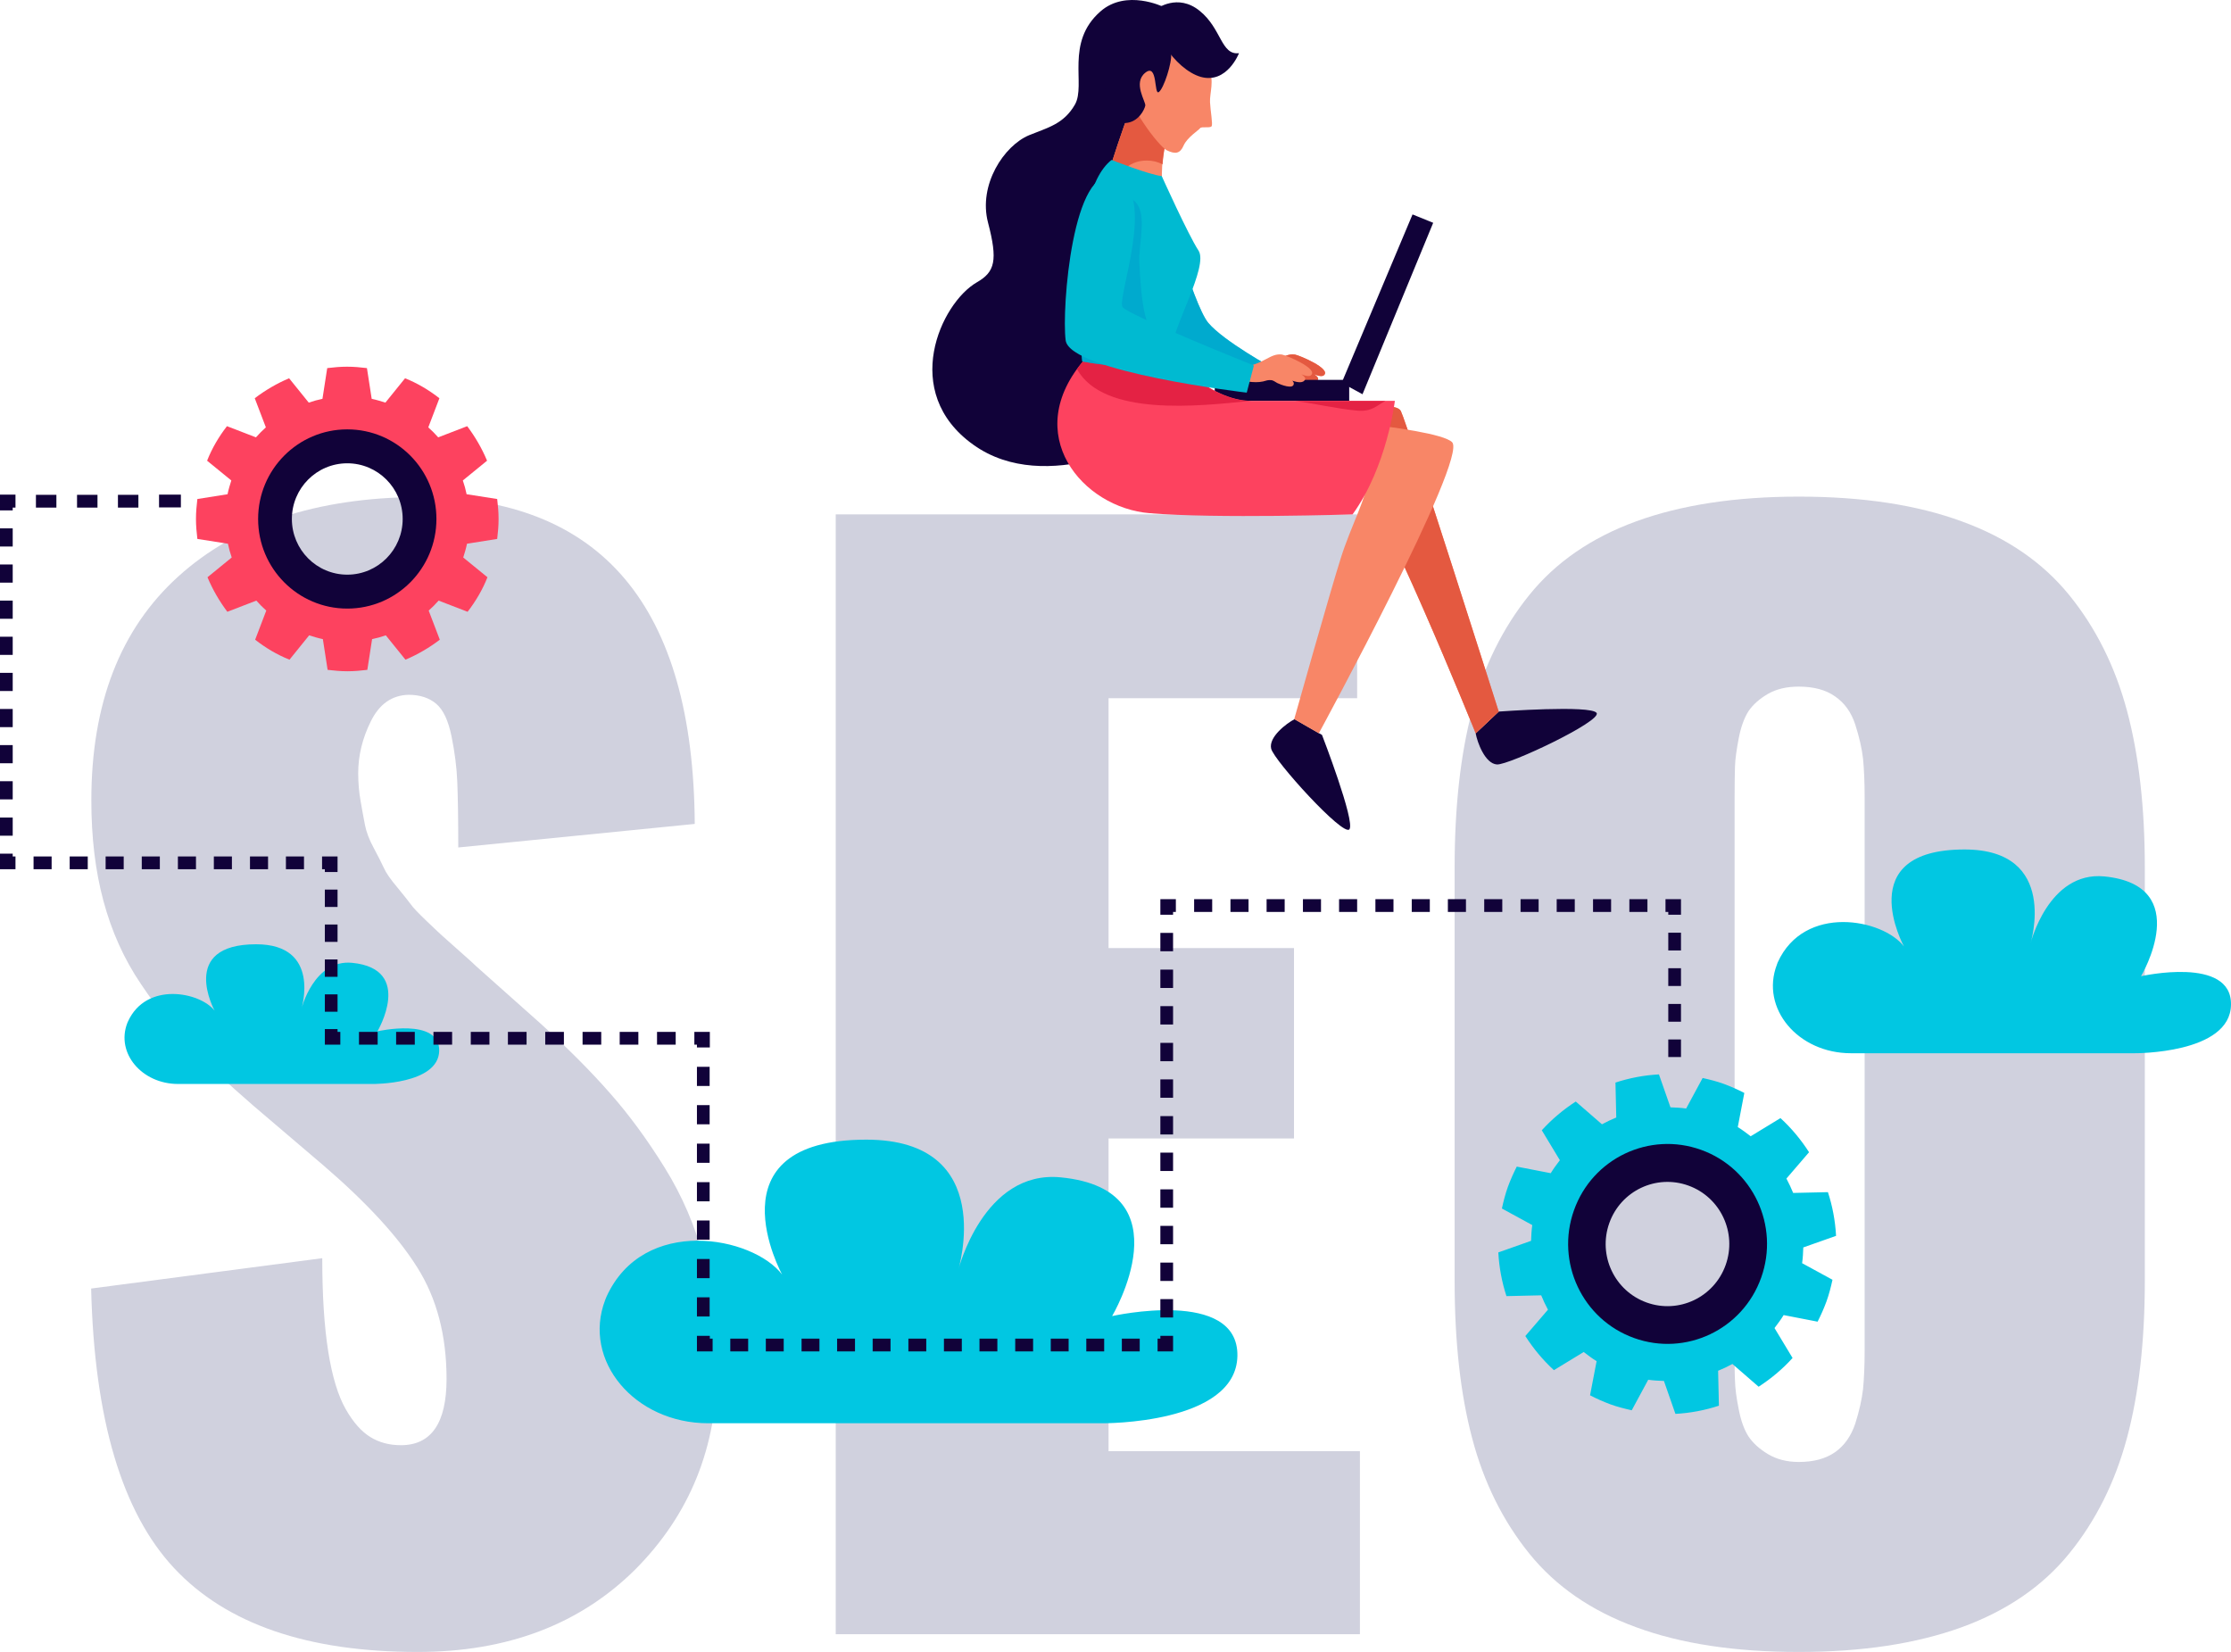<svg width="416" height="308" viewBox="0 0 416 308" fill="none" xmlns="http://www.w3.org/2000/svg">
<path d="M77.898 307.999C57.349 307.999 42.207 302.79 32.47 292.371C22.732 281.952 17.586 264.575 16.994 240.24L60.089 234.584C60.089 241.468 60.459 247.273 61.2 251.961C61.941 256.649 63.051 260.259 64.458 262.715C65.865 265.208 67.42 266.919 69.049 267.924C70.678 268.929 72.566 269.45 74.751 269.45C80.415 269.45 83.266 265.319 83.266 257.096C83.266 249.021 81.452 242.1 77.824 236.333C74.195 230.528 68.346 224.203 60.348 217.319L47.205 206.119C42.429 201.988 38.541 198.342 35.505 195.179C32.47 191.979 29.36 188.072 26.25 183.421C23.103 178.769 20.807 173.635 19.289 167.979C17.771 162.36 17.031 156.109 17.031 149.225C17.031 131.178 22.436 117.262 33.247 107.476C44.058 97.689 58.979 92.778 78.046 92.666C112.145 92.666 129.287 112.983 129.546 153.616L85.451 158.006C85.451 152.537 85.376 148.444 85.265 145.727C85.154 143.011 84.784 140.183 84.192 137.281C83.599 134.378 82.674 132.369 81.378 131.253C80.082 130.136 78.342 129.541 76.195 129.541C73.085 129.615 70.752 131.253 69.16 134.453C67.568 137.653 66.791 140.89 66.791 144.164C66.791 145.913 66.939 147.662 67.235 149.337C67.531 151.011 67.79 152.499 68.049 153.802C68.308 155.104 68.827 156.518 69.678 158.081C70.53 159.644 71.122 160.872 71.567 161.802C71.974 162.732 72.825 163.96 74.084 165.448C75.343 166.974 76.158 168.016 76.602 168.611C77.009 169.207 78.009 170.248 79.601 171.774C81.193 173.3 82.155 174.193 82.489 174.49C82.822 174.788 83.895 175.755 85.747 177.393C87.598 179.03 88.597 179.923 88.746 180.109L100.778 190.825C105.888 195.439 110.182 199.756 113.737 203.812C117.291 207.83 120.697 212.481 123.955 217.728C127.213 222.975 129.657 228.668 131.286 234.845C132.915 241.021 133.729 247.682 133.729 254.789C133.729 269.822 128.62 282.436 118.365 292.706C108.072 302.864 94.595 307.999 77.898 307.999Z" fill="#D0D1DE"/>
<path d="M155.833 304.726V95.904H253.057V130.175H206.704V176.761H241.284V212.259H206.704V270.567H253.576V304.688H155.833V304.726Z" fill="#D0D1DE"/>
<path d="M365.794 303.386C357.39 306.437 347.282 308 335.397 308C323.55 308 313.442 306.474 305.075 303.386C296.708 300.335 290.08 295.758 285.156 289.656C280.232 283.553 276.678 276.409 274.493 268.111C272.309 259.851 271.235 250.102 271.235 238.827V161.766C271.235 150.528 272.309 140.742 274.493 132.482C276.678 124.221 280.232 117.04 285.156 110.937C290.08 104.835 296.708 100.258 305.075 97.207C313.442 94.156 323.55 92.593 335.397 92.593C347.282 92.593 357.39 94.118 365.794 97.207C374.198 100.258 380.863 104.835 385.824 110.937C390.785 117.04 394.376 124.221 396.598 132.482C398.819 140.742 399.93 150.528 399.93 161.766V238.827C399.93 250.064 398.819 259.851 396.598 268.111C394.376 276.372 390.785 283.553 385.824 289.656C380.863 295.758 374.161 300.335 365.794 303.386ZM335.397 272.576C338.174 272.576 340.396 271.981 342.173 270.753C343.913 269.525 345.172 267.739 345.949 265.395C346.69 263.051 347.171 260.892 347.393 258.958C347.578 257.023 347.689 254.641 347.689 251.776V148.668C347.689 145.803 347.578 143.421 347.393 141.486C347.171 139.552 346.69 137.431 345.949 135.124C345.209 132.817 343.95 131.068 342.173 129.84C340.433 128.612 338.174 128.017 335.397 128.017C333.139 128.017 331.214 128.463 329.622 129.393C328.03 130.324 326.845 131.403 326.03 132.593C325.253 133.821 324.624 135.496 324.216 137.617C323.809 139.738 323.55 141.524 323.513 142.9C323.476 144.277 323.439 146.212 323.439 148.631V251.776C323.439 254.12 323.439 256.018 323.513 257.432C323.55 258.846 323.772 260.632 324.216 262.79C324.624 264.911 325.253 266.623 326.03 267.814C326.845 269.041 328.03 270.121 329.622 271.088C331.214 272.055 333.139 272.576 335.397 272.576Z" fill="#D0D1DE"/>
<path d="M216.552 35.513C216.552 35.513 222.402 56.722 225.289 60.183C228.177 63.644 237.581 68.778 237.581 68.778L235.101 73.206C235.101 73.206 218.033 64.462 215.071 57.318C213.331 53.15 212.183 49.541 211.628 46.341C211.146 43.699 209.221 37.187 210.184 34.583C210.739 32.871 215.182 31.978 216.552 35.513Z" fill="#00BAD1"/>
<path opacity="0.65" d="M216.552 35.513C216.552 35.513 222.402 56.722 225.289 60.183C228.177 63.644 237.581 68.778 237.581 68.778L235.101 73.206C235.101 73.206 218.033 64.462 215.071 57.318C213.331 53.15 212.183 49.541 211.628 46.341C211.146 43.699 209.221 37.187 210.184 34.583C210.739 32.871 215.182 31.978 216.552 35.513Z" fill="#00A1CC"/>
<path d="M275.161 136.724L279.456 132.668C279.456 132.668 296.709 131.403 297.709 132.928C298.708 134.454 281.344 142.677 279.123 142.528C276.901 142.38 275.457 138.398 275.161 136.724Z" fill="#110239"/>
<path d="M243.542 78.118C243.542 78.118 259.833 73.951 261.203 76.63C262.535 79.346 279.455 132.668 279.455 132.668L275.16 136.724C275.16 136.724 257.019 91.7 251.761 87.011C246.504 82.286 241.136 79.979 243.542 78.118Z" fill="#F88667"/>
<path d="M243.542 78.118C243.542 78.118 259.833 73.951 261.203 76.63C262.535 79.346 279.455 132.668 279.455 132.668L275.16 136.724C275.16 136.724 257.019 91.7 251.761 87.011C246.504 82.286 241.136 79.979 243.542 78.118Z" fill="#E45940"/>
<path d="M235.138 68.295C236.359 67.96 237.396 67.551 238.544 66.918C239.469 66.434 240.321 65.951 241.432 66.1C242.209 66.211 248.466 68.816 246.8 70.007C246.245 70.379 244.912 69.709 244.357 69.523C243.579 69.262 242.802 68.853 242.061 68.555C242.728 68.518 246.134 69.969 245.764 70.751C245.134 72.165 241.691 70.267 240.913 69.821C241.506 69.932 243.653 70.714 243.653 71.495C243.653 72.723 241.136 71.681 240.58 71.421C240.173 71.197 239.877 70.937 239.432 70.862C238.914 70.788 238.396 71.011 237.914 71.123C237.063 71.309 236.137 71.272 235.249 71.16C234.73 71.123 233.509 71.235 233.249 70.788C232.99 70.304 233.175 69.225 233.583 68.89C233.99 68.518 234.582 68.444 235.138 68.295Z" fill="#F88667"/>
<path d="M235.138 68.295C236.359 67.96 237.396 67.551 238.544 66.918C239.469 66.434 240.321 65.951 241.432 66.1C242.209 66.211 248.466 68.816 246.8 70.007C246.245 70.379 244.912 69.709 244.357 69.523C243.579 69.262 242.802 68.853 242.061 68.555C242.728 68.518 246.134 69.969 245.764 70.751C245.134 72.165 241.691 70.267 240.913 69.821C241.506 69.932 243.653 70.714 243.653 71.495C243.653 72.723 241.136 71.681 240.58 71.421C240.173 71.197 239.877 70.937 239.432 70.862C238.914 70.788 238.396 71.011 237.914 71.123C237.063 71.309 236.137 71.272 235.249 71.16C234.73 71.123 233.509 71.235 233.249 70.788C232.99 70.304 233.175 69.225 233.583 68.89C233.99 68.518 234.582 68.444 235.138 68.295Z" fill="#E45940"/>
<path d="M263.387 39.978L267.238 41.541L254.057 73.504L250.17 71.383L263.387 39.978Z" fill="#110239"/>
<path d="M251.577 70.825H226.512V74.732H251.577V70.825Z" fill="#110239"/>
<path d="M182.157 52.63C185.526 50.695 186.082 48.574 184.23 41.504C182.379 34.434 187.229 27.141 191.894 25.206C195.338 23.792 198.336 23.16 200.447 19.476C202.52 15.792 198.559 7.941 205.186 2.136C209.999 -2.106 216.922 1.28 216.922 1.28C218.403 0.462 219.033 9.169 219.144 15.717C210.776 28.592 213.146 45.448 216.219 59.886C216.293 60.258 216.404 60.555 216.515 60.853C215.849 72.016 215.33 81.281 215.33 81.281C215.33 81.281 195.189 92.742 181.491 82.918C167.755 73.132 175.419 56.499 182.157 52.63Z" fill="#110239"/>
<path d="M241.396 134.082L246.505 137.021C246.505 137.021 252.762 153.208 251.614 154.622C250.466 156.036 237.545 141.784 237.027 139.589C236.508 137.431 239.878 134.863 241.396 134.082Z" fill="#110239"/>
<path d="M234.842 77.151C234.842 77.151 267.719 79.458 270.755 82.434C273.828 85.374 245.912 136.723 245.912 136.723L241.321 134.082C241.321 134.082 248.207 109.672 250.022 104.016C251.799 98.36 255.279 91.551 254.612 90.658C253.983 89.765 220.847 94.788 221.106 85.374C221.439 75.997 234.842 77.151 234.842 77.151Z" fill="#F88667"/>
<path d="M218.663 21.448C218.663 21.448 215.219 30.899 217.33 37.932L205.815 35.141C205.815 35.141 210.517 19.327 212.554 16.648C214.553 13.932 218.663 21.448 218.663 21.448Z" fill="#F88667"/>
<path d="M213.85 29.932C210.073 29.932 208.111 32.722 207.963 35.662L205.815 35.141C205.815 35.141 210.517 19.327 212.554 16.648C214.553 13.932 218.7 21.485 218.7 21.485C218.7 21.485 217.145 25.727 216.774 30.639C215.923 30.192 214.96 29.932 213.85 29.932Z" fill="#E45940"/>
<path d="M219.848 9.131C219.848 9.131 224.327 11.29 225.401 13.076C226.475 14.862 225.549 17.392 225.623 19.029C225.697 20.666 226.179 23.159 225.919 23.532C225.66 23.941 224.031 23.532 223.772 23.904C223.513 24.276 221.366 25.615 220.699 27.141C220.033 28.666 219.144 28.778 217.589 28.034C216.034 27.29 210.073 19.364 209.999 15.643C209.888 11.959 215.405 7.606 219.848 9.131Z" fill="#F88667"/>
<path d="M216.071 4.108C216.071 4.108 218.144 8.313 218.366 9.95C218.589 11.624 216.997 16.536 216.071 17.169C215.145 17.801 215.923 11.662 213.553 13.559C211.184 15.457 213.701 18.992 213.553 19.699C213.405 20.406 212.332 22.75 209.888 22.936C207.444 23.159 203.409 10.917 206.075 7.903C208.703 4.889 213.257 4.108 216.071 4.108Z" fill="#110239"/>
<path d="M215.663 1.652C215.663 1.652 219.588 -1.325 223.698 2.024C227.807 5.336 227.659 10.322 231.028 9.913C231.028 9.913 228.807 15.68 223.92 14.341C218.996 12.927 213.96 5.113 215.663 1.652Z" fill="#110239"/>
<path d="M202.261 66.993L217.514 65.839C217.514 65.839 225.438 74.732 233.287 74.732C241.025 74.732 260.092 74.732 260.092 74.732C260.092 74.732 258.648 87.012 252.206 95.905C252.206 95.905 226.77 96.723 214.367 95.681C201.89 94.677 190.117 80.946 202.261 66.993Z" fill="#FD425F"/>
<path d="M200.817 68.816C201.262 68.22 201.706 67.625 202.224 67.03L217.478 65.876C217.478 65.876 225.216 74.509 232.917 74.769C223.624 75.7 205.779 77.746 200.817 68.816Z" fill="#E42244"/>
<path d="M252.983 76.555C249.096 76.183 245.319 75.253 241.506 74.769H258.315C256.648 75.625 255.834 76.816 252.983 76.555Z" fill="#E42244"/>
<path d="M207.259 29.82C207.259 29.82 214.257 32.574 216.626 32.834C216.626 32.834 221.551 43.774 223.476 46.713C225.401 49.653 218.626 60.965 218.218 65.876C218.218 65.876 214.146 69.783 201.78 67.365C201.817 67.365 198.596 36.667 207.259 29.82Z" fill="#00BAD1"/>
<path opacity="0.65" d="M205.408 36.332C207.555 35.327 211.257 36.369 212.331 38.527C213.627 41.206 212.294 45.932 212.442 48.834C212.59 51.885 212.812 55.904 213.553 58.881C214.145 61.188 215.663 64.053 217.588 66.36C215.996 67.327 211.406 69.262 201.853 67.402C201.853 67.402 199.891 48.685 203.149 37.225C204.001 36.89 204.815 36.592 205.408 36.332Z" fill="#00A1CC"/>
<path d="M232.731 68.295C233.953 67.96 234.99 67.551 236.138 66.918C237.063 66.434 237.915 65.951 239.025 66.1C239.803 66.211 246.06 68.816 244.394 70.007C243.839 70.379 242.506 69.709 241.95 69.523C241.173 69.262 240.395 68.853 239.655 68.555C240.321 68.518 243.728 69.969 243.357 70.751C242.728 72.165 239.285 70.267 238.507 69.821C239.1 69.932 241.247 70.714 241.247 71.495C241.247 72.723 238.729 71.681 238.174 71.421C237.767 71.197 237.47 70.937 237.026 70.862C236.508 70.788 235.99 71.011 235.508 71.123C234.657 71.309 233.731 71.272 232.843 71.16C232.324 71.123 231.102 71.235 230.843 70.788C230.584 70.304 230.769 69.225 231.176 68.89C231.584 68.518 232.176 68.444 232.731 68.295Z" fill="#F88667"/>
<path d="M233.805 68.146L232.472 73.207C232.472 73.207 199.484 69.337 198.707 63.458C197.929 57.578 200.039 30.192 208 33.057C215.96 35.885 208.111 55.755 209.332 57.281C210.591 58.844 233.805 68.146 233.805 68.146Z" fill="#00BAD1"/>
<path d="M398.005 196.371H345.135C335.25 196.371 328.215 187.999 331.325 179.85C331.362 179.701 331.436 179.589 331.473 179.441C336.435 168.464 351.133 171.329 355.021 176.464C355.021 176.464 345.098 158.38 366.313 158.38C384.084 158.38 378.605 175.943 378.605 175.943C378.605 175.943 381.937 162.398 392.377 163.403C409.297 165.078 399.227 182.008 399.227 182.008C399.227 182.008 416.184 178.175 415.999 187.329C415.888 196.52 398.005 196.371 398.005 196.371Z" fill="#01C7E2"/>
<path d="M69.493 202.101H33.21C26.435 202.101 21.585 196.334 23.732 190.752C23.769 190.678 23.806 190.566 23.843 190.492C27.249 182.938 37.32 184.948 40.023 188.445C40.023 188.445 33.21 176.054 47.761 176.054C59.978 176.054 56.202 188.11 56.202 188.11C56.202 188.11 58.497 178.808 65.68 179.515C77.268 180.668 70.382 192.278 70.382 192.278C70.382 192.278 82.007 189.636 81.896 195.924C81.748 202.213 69.493 202.101 69.493 202.101Z" fill="#01C7E2"/>
<path d="M205.592 265.358H132.063C118.327 265.358 108.516 253.674 112.848 242.362C112.922 242.176 112.996 241.99 113.07 241.804C119.993 226.511 140.43 230.529 145.836 237.636C145.836 237.636 132.026 212.482 161.534 212.482C186.266 212.482 178.639 236.929 178.639 236.929C178.639 236.929 183.304 218.064 197.817 219.515C221.364 221.822 207.369 245.376 207.369 245.376C207.369 245.376 230.953 240.055 230.731 252.818C230.472 265.581 205.592 265.358 205.592 265.358Z" fill="#01C7E2"/>
<path d="M92.707 100.481C92.856 99.253 92.967 98.025 92.967 96.76C92.967 95.495 92.856 94.267 92.707 93.039L87.006 92.146C86.821 91.253 86.599 90.435 86.302 89.579L90.819 85.895C89.857 83.588 88.598 81.43 87.117 79.458L81.711 81.541C81.119 80.872 80.527 80.276 79.86 79.681L81.934 74.248C79.971 72.723 77.861 71.458 75.528 70.527L71.863 75.067C71.049 74.806 70.197 74.546 69.308 74.36L68.42 68.63C67.198 68.481 65.976 68.369 64.718 68.369C63.459 68.369 62.237 68.481 61.015 68.63L60.127 74.36C59.238 74.546 58.423 74.769 57.572 75.067L53.907 70.527C51.611 71.495 49.464 72.76 47.502 74.248L49.575 79.681C48.908 80.276 48.316 80.872 47.724 81.541L42.318 79.458C40.8 81.43 39.541 83.551 38.616 85.895L43.133 89.579C42.873 90.397 42.614 91.253 42.429 92.146L36.802 93.039C36.654 94.267 36.542 95.495 36.542 96.76C36.542 98.025 36.654 99.253 36.802 100.481L42.503 101.374C42.688 102.267 42.911 103.086 43.207 103.942L38.69 107.626C39.653 109.933 40.911 112.091 42.392 114.063L47.798 111.979C48.39 112.649 48.982 113.244 49.649 113.84L47.576 119.272C49.538 120.798 51.648 122.063 53.981 122.993L57.646 118.454C58.461 118.714 59.312 118.975 60.201 119.161L61.089 124.891C62.311 125.04 63.533 125.151 64.792 125.151C66.05 125.151 67.272 125.04 68.494 124.891L69.382 119.161C70.271 118.975 71.086 118.751 71.937 118.454L75.603 122.993C77.898 122.026 80.045 120.761 82.008 119.272L79.934 113.84C80.601 113.244 81.193 112.649 81.785 111.979L87.191 114.063C88.709 112.091 89.968 109.97 90.893 107.626L86.376 103.942C86.636 103.123 86.895 102.267 87.08 101.374L92.707 100.481ZM64.755 111.607C56.609 111.607 49.982 104.946 49.982 96.76C49.982 88.574 56.609 81.914 64.755 81.914C72.9 81.914 79.527 88.574 79.527 96.76C79.527 104.984 72.937 111.607 64.755 111.607Z" fill="#FD425F"/>
<path d="M64.754 80.053C55.572 80.053 48.13 87.532 48.13 96.76C48.13 105.988 55.572 113.468 64.754 113.468C73.936 113.468 81.378 105.988 81.378 96.76C81.378 87.532 73.936 80.053 64.754 80.053ZM64.754 107.142C59.052 107.142 54.424 102.491 54.424 96.76C54.424 91.03 59.052 86.379 64.754 86.379C70.456 86.379 75.084 91.03 75.084 96.76C75.084 102.491 70.456 107.142 64.754 107.142Z" fill="#110239"/>
<path d="M338.915 246.418C339.544 245.19 340.1 243.925 340.581 242.622C341.062 241.283 341.396 239.943 341.692 238.604L336.027 235.515C336.175 234.511 336.212 233.543 336.249 232.576L342.358 230.418C342.21 227.627 341.692 224.873 340.84 222.269L334.361 222.417C333.991 221.524 333.584 220.631 333.102 219.738L337.323 214.827C335.842 212.52 334.065 210.362 331.992 208.464L326.438 211.85C325.66 211.255 324.883 210.659 324.031 210.138L325.253 203.775C324.031 203.143 322.773 202.585 321.477 202.101C320.144 201.617 318.811 201.282 317.478 200.985L314.405 206.678C313.406 206.529 312.443 206.492 311.48 206.454L309.333 200.315C306.556 200.464 303.817 200.985 301.225 201.84L301.373 208.352C300.484 208.724 299.596 209.134 298.707 209.617L293.82 205.375C291.525 206.864 289.377 208.65 287.489 210.734L290.858 216.315C290.266 217.096 289.673 217.878 289.155 218.734L282.824 217.506C282.195 218.734 281.639 219.999 281.158 221.301C280.677 222.641 280.343 223.98 280.047 225.32L285.712 228.408C285.564 229.413 285.527 230.38 285.49 231.348L279.381 233.506C279.529 236.297 280.047 239.05 280.899 241.655L287.378 241.506C287.748 242.399 288.155 243.292 288.637 244.185L284.416 249.097C285.897 251.404 287.674 253.562 289.748 255.46L295.301 252.074C296.079 252.669 296.856 253.264 297.708 253.785L296.486 260.148C297.708 260.781 298.966 261.339 300.262 261.823C301.595 262.306 302.928 262.641 304.261 262.939L307.334 257.246C308.333 257.395 309.296 257.432 310.259 257.469L312.406 263.609C315.183 263.46 317.923 262.939 320.514 262.083L320.366 255.571C321.292 255.199 322.143 254.79 323.032 254.306L327.919 258.548C330.214 257.06 332.362 255.274 334.25 253.19L330.881 247.608C331.473 246.827 332.066 246.046 332.584 245.19L338.915 246.418ZM305.372 247.534C296.782 244.446 292.339 234.957 295.412 226.324C298.485 217.692 307.926 213.227 316.516 216.315C325.105 219.403 329.548 228.892 326.475 237.525C323.402 246.157 313.961 250.622 305.372 247.534Z" fill="#01C7E2"/>
<path d="M317.181 214.38C307.555 210.92 296.929 215.943 293.486 225.655C290.043 235.329 295.041 246.009 304.704 249.469C314.331 252.93 324.956 247.906 328.4 238.194C331.843 228.52 326.845 217.841 317.181 214.38ZM307.037 242.846C301.039 240.688 297.929 234.064 300.076 228.036C302.224 222.008 308.814 218.883 314.812 221.041C320.81 223.199 323.92 229.822 321.772 235.85C319.625 241.878 313.035 245.004 307.037 242.846Z" fill="#110239"/>
<path d="M33.728 92.221H29.656V94.602H33.728V92.221Z" fill="#110239"/>
<path d="M25.805 94.639H21.992V92.258H25.805V94.639ZM18.178 94.639H14.365V92.258H18.178V94.639ZM10.552 94.639H6.701V92.258H10.515V94.639H10.552Z" fill="#110239"/>
<path d="M2.369 95.16H0V92.221H2.887V94.639H2.369V95.16Z" fill="#110239"/>
<path d="M2.369 155.812H0V152.426H2.369V155.812ZM2.369 149.04H0V145.654H2.369V149.04ZM2.369 142.305H0V138.919H2.369V142.305ZM2.369 135.57H0V132.184H2.369V135.57ZM2.369 128.835H0V125.449H2.369V128.835ZM2.369 122.1H0V118.714H2.369V122.1ZM2.369 115.365H0V111.979H2.369V115.365ZM2.369 108.63H0V105.244H2.369V108.63ZM2.369 101.895H0V98.509H2.369V101.895Z" fill="#110239"/>
<path d="M2.887 162.063H0V159.161H2.369V159.682H2.887V162.063Z" fill="#110239"/>
<path d="M56.683 162.063H53.314V159.682H56.683V162.063ZM49.982 162.063H46.613V159.682H49.982V162.063ZM43.243 162.063H39.874V159.682H43.243V162.063ZM36.505 162.063H33.173V159.682H36.542V162.063H36.505ZM29.804 162.063H26.435V159.682H29.804V162.063ZM23.066 162.063H19.696V159.682H23.066V162.063ZM16.364 162.063H12.995V159.682H16.364V162.063ZM9.626 162.063H6.257V159.682H9.626V162.063Z" fill="#110239"/>
<path d="M62.94 162.584H60.571V162.063H60.053V159.682H62.94V162.584Z" fill="#110239"/>
<path d="M62.94 188.631H60.571V185.394H62.94V188.631ZM62.94 182.12H60.571V178.882H62.94V182.12ZM62.94 175.608H60.571V172.371H62.94V175.608ZM62.94 169.096H60.571V165.859H62.94V169.096Z" fill="#110239"/>
<path d="M63.458 194.771H60.571V191.869H62.94V192.389H63.458V194.771Z" fill="#110239"/>
<path d="M125.992 194.771H122.512V192.39H125.992V194.771ZM119.031 194.771H115.551V192.39H119.031V194.771ZM112.108 194.771H108.628V192.39H112.108V194.771ZM105.147 194.771H101.667V192.39H105.147V194.771ZM98.187 194.771H94.707V192.39H98.187V194.771ZM91.263 194.771H87.783V192.39H91.263V194.771ZM84.303 194.771H80.823V192.39H84.303V194.771ZM77.343 194.771H73.862V192.39H77.343V194.771ZM70.419 194.771H66.939V192.39H70.419V194.771Z" fill="#110239"/>
<path d="M132.359 195.292H129.953V194.771H129.472V192.39H132.359V195.292Z" fill="#110239"/>
<path d="M132.359 245.451H129.953V241.878H132.322V245.451H132.359ZM132.359 238.306H129.953V234.734H132.322V238.306H132.359ZM132.359 231.125H129.953V227.553H132.322V231.125H132.359ZM132.359 223.981H129.953V220.408H132.322V223.981H132.359ZM132.359 216.799H129.953V213.227H132.322V216.799H132.359ZM132.359 209.618H129.953V206.045H132.322V209.618H132.359ZM132.359 202.473H129.953V198.901H132.322V202.473H132.359Z" fill="#110239"/>
<path d="M132.878 251.962H129.953V249.06H132.359V249.581H132.878V251.962Z" fill="#110239"/>
<path d="M212.516 251.962H209.184V249.581H212.516V251.962ZM205.889 251.962H202.556V249.581H205.889V251.962ZM199.261 251.962H195.929V249.581H199.261V251.962ZM192.634 251.962H189.302V249.581H192.634V251.962ZM185.97 251.962H182.638V249.581H185.97V251.962ZM179.343 251.962H176.01V249.581H179.343V251.962ZM172.715 251.962H169.383V249.581H172.715V251.962ZM166.051 251.962H162.719V249.581H166.051V251.962ZM159.424 251.962H156.092V249.581H159.424V251.962ZM152.797 251.962H149.464V249.581H152.797V251.962ZM146.132 251.962H142.8V249.581H146.132V251.962ZM139.505 251.962H136.173V249.581H139.505V251.962Z" fill="#110239"/>
<path d="M218.735 251.962H215.848V249.581H216.366V249.06H218.735V251.962Z" fill="#110239"/>
<path d="M218.735 245.636H216.366V242.213H218.735V245.636ZM218.735 238.827H216.366V235.404H218.735V238.827ZM218.735 231.98H216.366V228.557H218.735V231.98ZM218.735 225.171H216.366V221.748H218.735V225.171ZM218.735 218.324H216.366V214.901H218.735V218.324ZM218.735 211.515H216.366V208.092H218.735V211.515ZM218.735 204.669H216.366V201.245H218.735V204.669ZM218.735 197.859H216.366V194.436H218.735V197.859ZM218.735 191.013H216.366V187.589H218.735V191.013ZM218.735 184.203H216.366V180.78H218.735V184.203ZM218.735 177.357H216.366V173.933H218.735V177.357Z" fill="#110239"/>
<path d="M218.735 170.547H216.366V167.645H219.254V170.026H218.735V170.547Z" fill="#110239"/>
<path d="M307.186 170.026H303.817V167.645H307.186V170.026ZM300.411 170.026H297.042V167.645H300.411V170.026ZM293.636 170.026H290.267V167.645H293.636V170.026ZM286.897 170.026H283.528V167.645H286.897V170.026ZM280.122 170.026H276.753V167.645H280.122V170.026ZM273.347 170.026H269.977V167.645H273.347V170.026ZM266.608 170.026H263.239V167.645H266.608V170.026ZM259.833 170.026H256.464V167.645H259.833V170.026ZM253.058 170.026H249.688V167.645H253.058V170.026ZM246.319 170.026H242.95V167.645H246.319V170.026ZM239.544 170.026H236.175V167.645H239.544V170.026ZM232.806 170.026H229.436V167.645H232.806V170.026ZM226.03 170.026H222.661V167.645H226.03V170.026Z" fill="#110239"/>
<path d="M313.442 170.547H311.073V170.026H310.555V167.645H313.442V170.547Z" fill="#110239"/>
<path d="M313.442 190.492H311.073V187.18H313.442V190.492ZM313.442 183.831H311.073V180.519H313.442V183.831ZM313.442 177.208H311.073V173.896H313.442V177.208Z" fill="#110239"/>
<path d="M313.442 193.803H311.073V197.078H313.442V193.803Z" fill="#110239"/>
</svg>

